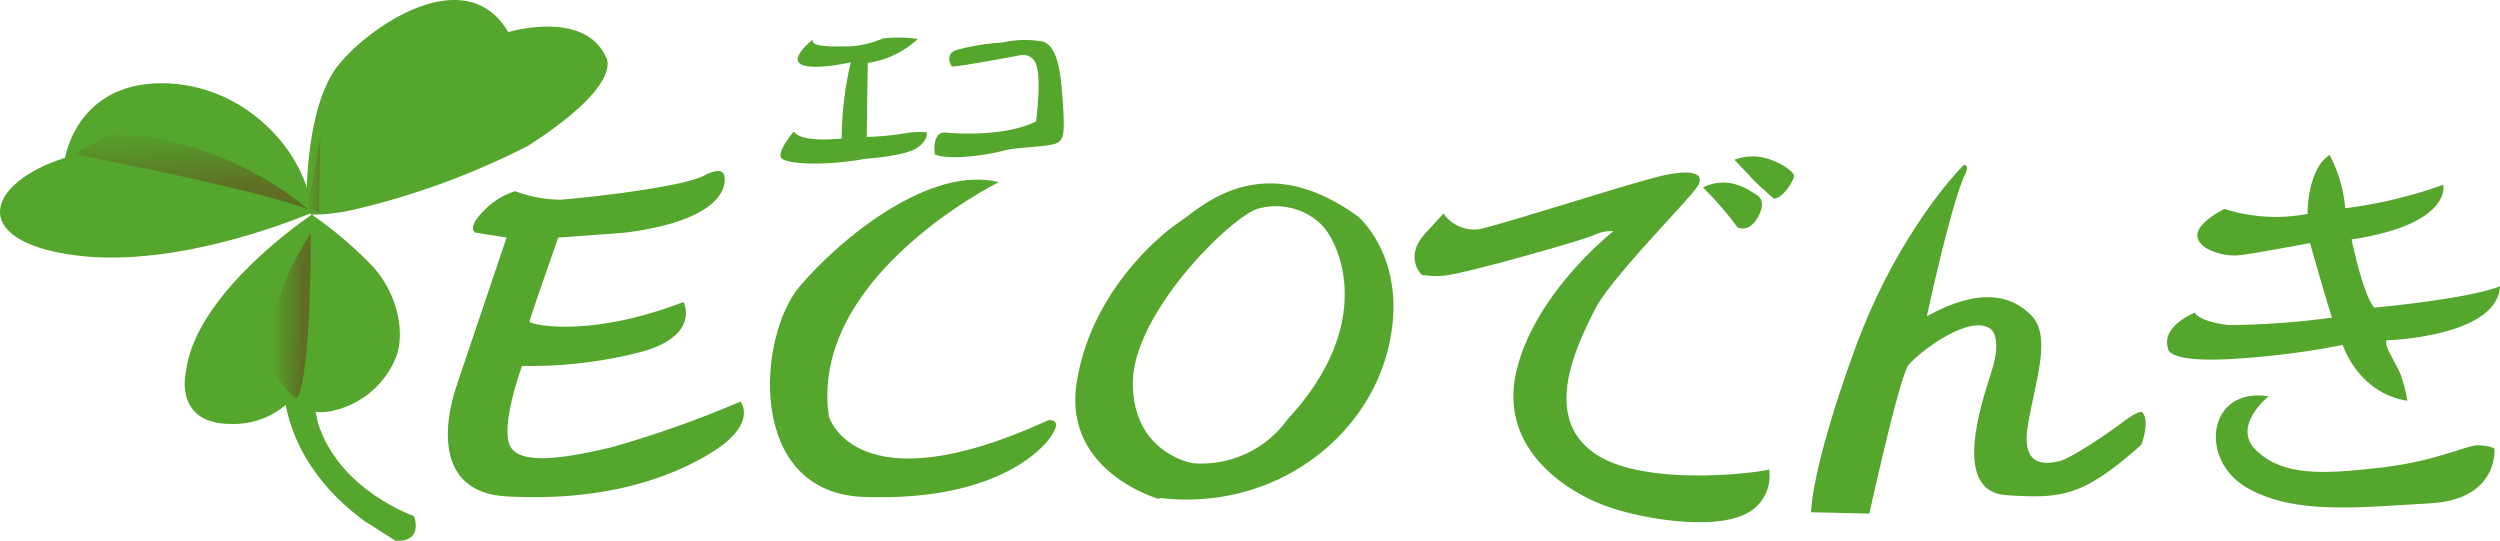 <svg xmlns="http://www.w3.org/2000/svg" xmlns:xlink="http://www.w3.org/1999/xlink" width="239.833" height="51.879" viewBox="0 0 239.833 51.879">
  <defs>
    <linearGradient id="linear-gradient" x1="0.513" y1="0.745" x2="0.413" y2="-0.096" gradientUnits="objectBoundingBox">
      <stop offset="0" stop-color="#5f6e24"/>
      <stop offset="1" stop-color="#55a62c"/>
    </linearGradient>
    <linearGradient id="linear-gradient-2" x1="0.824" y1="0.5" x2="0.145" y2="0.474" xlink:href="#linear-gradient"/>
    <linearGradient id="linear-gradient-3" x1="1.629" y1="0.571" x2="-0.141" y2="0.413" xlink:href="#linear-gradient"/>
  </defs>
  <g id="logo" transform="translate(-152.803 -518.846)">
    <g id="mark" transform="translate(152.803 518.846)">
      <path id="パス_34" data-name="パス 34" d="M196.817,579.067s2.623.358,1.805-2.35c0,0-7.2-2.453-9.232-8.959l-.63-3.1-2.572.443s.2,6.609,7.631,12.059Z" transform="translate(-158.893 -527.203)" fill="#55a62c"/>
      <path id="パス_35" data-name="パス 35" d="M186.674,544.032S175.586,551.39,174.615,559c0,0-1.329,5.058,4.242,5.11a7.775,7.775,0,0,0,5.927-2.4s1.329,1.942,4.343,1.022a8.5,8.5,0,0,0,5.672-5.161c.766-2.146.2-5.927-2.4-8.687A38.574,38.574,0,0,0,186.674,544.032Z" transform="translate(-156.756 -523.441)" fill="#55a62c"/>
      <path id="パス_36" data-name="パス 36" d="M182.755,541.015s-12.6,5.519-22.892,4.088-8.245-7.018-.818-9.334c0,0,1.09-7.086,9.129-7.154S182.21,535.156,182.755,541.015Z" transform="translate(-152.803 -520.628)" fill="#55a62c"/>
      <path id="パス_37" data-name="パス 37" d="M188.77,538.722s-.273-9.641,3.134-13.729,12.332-9.743,16.216-3.066c0,0,7.222-2.18,9.334,2.317,0,0,2.113,2.453-7.426,8.585a72.961,72.961,0,0,1-17.033,6.2,18.055,18.055,0,0,1-3.816.409Z" transform="translate(-159.363 -518.846)" fill="#55a62c"/>
    </g>
    <path id="パス_38" data-name="パス 38" d="M184,541.822a31.629,31.629,0,0,0-18.974-7.29l-3.509,1.976S179.372,539.914,184,541.822Z" transform="translate(-1.59 -2.861)" fill="url(#linear-gradient)"/>
    <path id="パス_39" data-name="パス 39" d="M192.813,537.087l15.7-14.852s-.92-1.839-2.214-1.7S192.813,537.087,192.813,537.087Z" transform="translate(-7.298 -0.306)" fill="#55a62c"/>
    <path id="パス_40" data-name="パス 40" d="M188.4,546.2s.068,13.9-1.363,15.875c0,0-3.032-1.839-2.486-6.405S188.4,546.2,188.4,546.2Z" transform="translate(-5.779 -4.99)" fill="url(#linear-gradient-2)"/>
    <g id="グループ_166" data-name="グループ 166" transform="translate(195.77 522.422)">
      <path id="パス_41" data-name="パス 41" d="M231.892,539.522s.97,3.986-9.607,5.314l-6.336.46s-2.759,7.818-2.759,8.074,5.621,1.635,14.767-1.891c0,0,1.635,3.066-3.73,4.7a42.3,42.3,0,0,1-11.753,1.431s-1.891,5.11-1.278,7.358,5.059,1.584,9.811.46a101.721,101.721,0,0,0,12.417-4.395s1.788,2.146-2.964,5.008-11.293,4.548-19.469,4.088-5.11-9.607-4.906-10.271,4.906-14.563,4.906-14.563l-2.964-.46s-.92-.357.665-1.992a7.1,7.1,0,0,1,3.117-1.993,12.979,12.979,0,0,0,4.242.818c1.788-.1,11.906-1.175,13.95-2.351C230,539.318,231.841,538.3,231.892,539.522Z" transform="translate(-205.357 -526.084)" fill="#55a62c"/>
      <path id="パス_42" data-name="パス 42" d="M265.1,540.165s-18.242,9.027-16.3,22.466c0,0,2.521,8.857,21.053.374,0,0,1.675-.253,0,1.891-1.159,1.481-5.86,5.91-17.732,5.467-11.284-.42-10.168-15.432-6.132-20.184S258.562,538.53,265.1,540.165Z" transform="translate(-212.251 -526.267)" fill="#55a62c"/>
      <g id="グループ_165" data-name="グループ 165" transform="translate(60.191 14.022)">
        <path id="パス_43" data-name="パス 43" d="M306.13,543.568c-9.283-6.778-15.092-.885-17.136.478s-8.516,6.813-9.879,15.4,7.835,11.174,7.835,11.174l.2-.069c10.765,1.226,19.623-5.587,21.8-14.171S306.13,543.568,306.13,543.568Zm-6.779,19.418a10.174,10.174,0,0,1-9.061,4.225s-5.792-.885-5.792-7.7,9.795-16.352,12.179-16.761a6.287,6.287,0,0,1,5.927,1.584C304.29,546.021,307.918,553.737,299.35,562.986Z" transform="translate(-278.978 -540.37)" fill="#55a62c"/>
      </g>
      <path id="パス_44" data-name="パス 44" d="M319.471,548.905s-1.737-1.687.307-3.935,1.789-1.942,1.789-1.942a3.553,3.553,0,0,0,4.088,1.329c2.912-.715,14.921-4.6,17.322-5.058s3.526-.154,3.066.92-8.431,8.891-10.016,12.11-5.008,9.913-.2,13.542,16.863,1.89,16.965,1.686A4.055,4.055,0,0,1,350.182,572c-3.168,1.329-9.607.357-13.184-.971s-10.22-5.417-8.432-12.928,9.3-13.388,9.3-13.388a4.02,4.02,0,0,0-1.942.409c-1.175.511-12.979,3.883-14.563,3.883A8.532,8.532,0,0,1,319.471,548.905Z" transform="translate(-226.047 -526.115)" fill="#55a62c"/>
      <path id="パス_45" data-name="パス 45" d="M352.625,540.74a32.981,32.981,0,0,1,3.322,3.832s1.073.562,1.942-.971.051-2.1-.2-2.2S355.282,539.411,352.625,540.74Z" transform="translate(-232.221 -526.33)" fill="#55a62c"/>
      <path id="パス_46" data-name="パス 46" d="M360.094,541.253s-1.737-1.533-1.993-1.84-1.788-1.89-1.788-1.89a4.77,4.77,0,0,1,2.81-.2c1.584.357,2.964,1.379,2.913,1.788S360.963,541.253,360.094,541.253Z" transform="translate(-232.894 -525.77)" fill="#55a62c"/>
      <path id="パス_47" data-name="パス 47" d="M379.962,538.2s-6.269,6.132-10.493,17.782-4.156,15.534-4.156,15.534l5.587.137s2.862-13.082,3.748-14.24,6-5.11,7.971-3.407c0,0,1.022.818,0,4.02s-3.815,11.514,1.431,11.855,7.29.2,12.945-4.838c0,0,.885-2.316.068-3.134,0,0-.341-.2-1.839.954s-5.109,3.543-6.063,3.747-3.747.886-3.066-3.338,2.317-8.517.409-10.561-5.043-2.794-10.084,0c0,0,2.113-9.947,3.543-13.354C379.962,539.358,380.643,538.2,379.962,538.2Z" transform="translate(-234.535 -525.953)" fill="#55a62c"/>
      <path id="パス_48" data-name="パス 48" d="M439.019,549.637l-.007,0c-3.144,1.225-12.052,2.041-12.052,2.041-1.091-1.226-2.18-6.54-2.18-6.54,9.743-1.5,8.789-5.247,8.789-5.247a44.155,44.155,0,0,1-9.4,2.248,13.337,13.337,0,0,0-1.5-5.11c-2.18,1.431-2.112,5.655-2.112,5.655a16.2,16.2,0,0,1-7.971-.477s-2.828,1.362-2.589,2.691,2.657,1.839,3.781,1.772,7.018-1.192,7.018-1.192,1.7,6.03,2.112,7.154a77.283,77.283,0,0,1-9.947.716s-2.793-.307-3.2-1.193c0,0-3.27,1.261-2.589,3.441,0,0-.205,1.328,5.791,1.022a78.282,78.282,0,0,0,10.97-1.363s1.464,4.633,6.2,5.349a15.111,15.111,0,0,0-.613-2.419c-.409-1.124-1.6-2.691-1.4-3.372C428.118,554.814,438.746,554.508,439.019,549.637Z" transform="translate(-242.153 -525.74)" fill="#55a62c"/>
      <path id="パス_49" data-name="パス 49" d="M417.87,565.326s-3.679,2.912-1.124,5.263,6.132,2.248,11.855,1.584,8.278-2.248,9.556-2.146,1.379.357,1.379.357.409,4.855-6.183,5.212-13.031,1.176-17.63-1.533S412.044,564.406,417.87,565.326Z" transform="translate(-243.198 -530.886)" fill="#55a62c"/>
      <path id="パス_50" data-name="パス 50" d="M247.494,523.424s-2.3,1.788-1.124,2.4,4.752-.2,4.752-.2a32.853,32.853,0,0,0-.868,7.308s-3.833.459-4.6-.665c0,0-1.789,2.1-1.124,2.607s4.088.715,8.022,0c0,0,3.986-.256,5.059-1.124s.766-1.431.766-1.431a10.6,10.6,0,0,0-1.686.051,26.714,26.714,0,0,1-4.037.409l.1-7.1a8.85,8.85,0,0,0,4.8-2.3,13.3,13.3,0,0,0-3.321-.051,9.939,9.939,0,0,1-3.168.766C249.793,524.088,247.187,524.242,247.494,523.424Z" transform="translate(-212.475 -523.22)" fill="#55a62c"/>
      <path id="パス_51" data-name="パス 51" d="M264.126,526.081s-.715-1.022.256-1.533a20.166,20.166,0,0,1,4.547-.766,9.888,9.888,0,0,1,3.935-.1c1.329.46,1.686,2.606,1.89,5.672s.154,3.731-.613,4.088-3.832.358-5.11.715-5.008.971-6.541.358c0,0-.357-2.248,1.074-2.1s5.927.307,8.635-1.073c0,0,.511-3.935.052-5.314a1.325,1.325,0,0,0-1.635-1.022S264.944,526.081,264.126,526.081Z" transform="translate(-215.772 -523.271)" fill="#55a62c"/>
    </g>
    <path id="パス_52" data-name="パス 52" d="M189.986,542.171l.137-7.222-1.226,6.789Z" transform="translate(-6.584 -2.937)" fill="url(#linear-gradient-3)"/>
  </g>
</svg>
